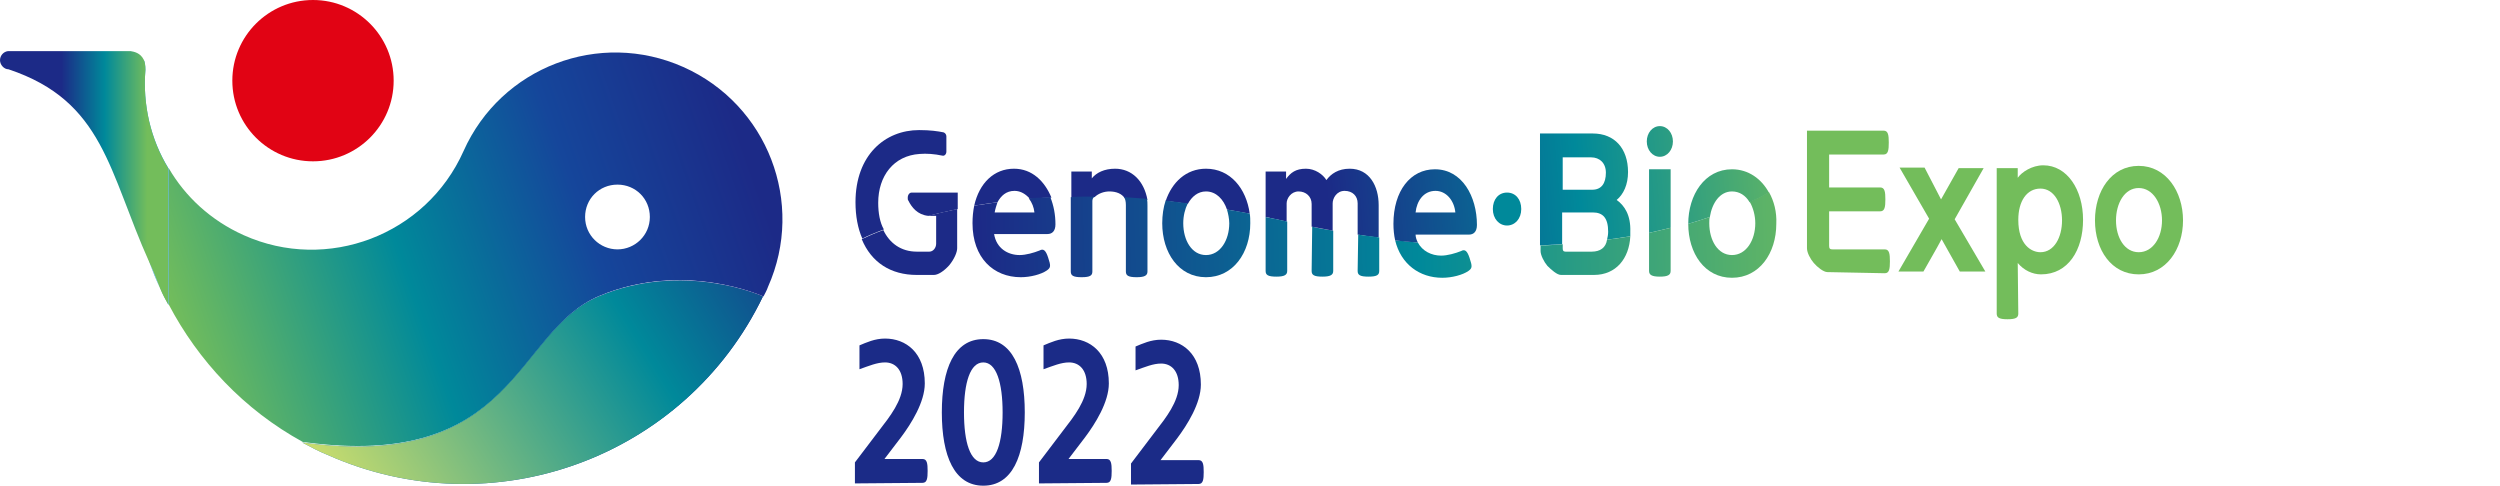 <?xml version="1.0" encoding="utf-8"?>
<!-- Generator: Adobe Illustrator 26.3.1, SVG Export Plug-In . SVG Version: 6.00 Build 0)  -->
<svg version="1.1" id="_이어_1" xmlns="http://www.w3.org/2000/svg" xmlns:xlink="http://www.w3.org/1999/xlink" x="0px" y="0px"
	 viewBox="0 0 440.1 85.5" style="enable-background:new 0 0 440.1 85.5;" xml:space="preserve">
<style type="text/css">
	.st0{fill:none;}
	.st1{fill:url(#SVGID_1_);}
	.st2{fill:url(#SVGID_00000151523196042006919850000003479148322884383116_);}
	.st3{fill:url(#SVGID_00000165221198026604362530000009165158522181763212_);}
	.st4{fill:url(#SVGID_00000119821988692575663190000010765438157384200086_);}
	.st5{fill:url(#SVGID_00000045614706488449296210000013426407275274928770_);}
	.st6{fill:#E10314;}
	.st7{fill:url(#SVGID_00000000919474305425441090000000340002617453303966_);}
	.st8{fill:#73BD5B;}
	.st9{fill:url(#SVGID_00000016788031987582847740000010359344831919281545_);}
	.st10{fill:url(#SVGID_00000070089622856024364230000011454210317344498834_);}
	.st11{fill:url(#SVGID_00000069378021376653952030000000255971864072205968_);}
	.st12{fill:url(#SVGID_00000173881996355090011990000008069330786718701441_);}
	.st13{fill:url(#SVGID_00000178915788044351480250000002259634845321780661_);}
	.st14{fill:url(#SVGID_00000021120042440693664760000011193582551192001667_);}
	.st15{fill:url(#SVGID_00000085940356109994206890000001901469795699325574_);}
	.st16{fill:url(#SVGID_00000026149024863637315840000011233781987042426514_);}
	.st17{fill:url(#SVGID_00000067953013051413500180000008395904337213163441_);}
	.st18{fill:url(#SVGID_00000006676556936078790490000001814481694555113147_);}
	.st19{fill:url(#SVGID_00000108283227019509413680000011686044515009522335_);}
	.st20{fill:url(#SVGID_00000029045204577202508800000014760040574158214797_);}
	.st21{fill:url(#SVGID_00000152224461811763042420000008134608856638152354_);}
	.st22{fill:#00899A;}
	.st23{fill:url(#SVGID_00000076564598219381347410000016636262663493762995_);}
	.st24{fill:url(#SVGID_00000013899684803525332500000004415112195561503673_);}
	.st25{fill:url(#SVGID_00000028314305425943418490000005292222010685040774_);}
	.st26{fill:url(#SVGID_00000134223116623400281480000006128959108098397341_);}
	.st27{fill:url(#SVGID_00000049184403033764240850000012426694252254962840_);}
	.st28{fill:url(#SVGID_00000047051331875018401310000006083462645625928336_);}
	.st29{fill:url(#SVGID_00000167390320701389980050000000277411365843038603_);}
	.st30{fill:url(#SVGID_00000137121645170591219410000009254885095819055493_);}
	.st31{fill:url(#SVGID_00000026139232150170480590000014809643855062246315_);}
	.st32{fill:url(#SVGID_00000021827487294498557820000010944878506410528685_);}
	.st33{fill:#1B2B87;}
</style>
<g>
	<path class="st0" d="M22.5,9H23C22.7,9,22.5,9,22.5,9z"/>
	
		<linearGradient id="SVGID_1_" gradientUnits="userSpaceOnUse" x1="22.96" y1="37.35" x2="137.7" y2="37.35" gradientTransform="matrix(1 0 0 -1 0 85.89)">
		<stop  offset="0" style="stop-color:#32A9E2"/>
		<stop  offset="0.49" style="stop-color:#1A68B3"/>
		<stop  offset="1" style="stop-color:#1D2788"/>
	</linearGradient>
	<path class="st1" d="M28.2,50.8c-0.6-1.6-1.2-3.1-1.9-4.6C26.9,47.8,27.5,49.3,28.2,50.8z"/>
	
		<linearGradient id="SVGID_00000065051054740391717930000017594159952149687959_" gradientUnits="userSpaceOnUse" x1="22.96" y1="53.825" x2="137.7" y2="53.825" gradientTransform="matrix(1 0 0 -1 0 85.89)">
		<stop  offset="0" style="stop-color:#32A9E2"/>
		<stop  offset="0.49" style="stop-color:#1A68B3"/>
		<stop  offset="1" style="stop-color:#1D2788"/>
	</linearGradient>
	<path style="fill:url(#SVGID_00000065051054740391717930000017594159952149687959_);" d="M25.6,12.3C25.6,12.3,25.6,12.2,25.6,12.3
		c0-0.8-0.1-1.4-0.3-1.8c-3.5,12-2.9,24.5,1.1,35.8c0.7,1.5,1.3,3,1.9,4.6c0.4,1,0.9,1.9,1.4,2.8v-24C26.5,24.5,25.1,18.4,25.6,12.3
		z"/>
	
		<linearGradient id="SVGID_00000152230325757120320710000005794905154348292015_" gradientUnits="userSpaceOnUse" x1="25.94" y1="54.535" x2="10.66" y2="54.535" gradientTransform="matrix(1 0 0 -1 0 85.89)">
		<stop  offset="0" style="stop-color:#73BD5B"/>
		<stop  offset="0.49" style="stop-color:#00899A"/>
		<stop  offset="0.99" style="stop-color:#1C2A87"/>
	</linearGradient>
	<path style="fill:url(#SVGID_00000152230325757120320710000005794905154348292015_);" d="M25.6,12.3C25.6,12.3,25.6,12.2,25.6,12.3
		c0-0.8-0.1-1.4-0.3-1.8C24.7,9.3,23.6,9.1,23,9H1.4C0.6,9.1,0,9.8,0,10.6s0.7,1.6,1.5,1.6c16.8,5.6,17.6,18,24.8,34
		c0.7,1.5,1.3,3,1.9,4.6c0.4,1,0.9,1.9,1.4,2.8v-24C26.5,24.5,25.1,18.4,25.6,12.3L25.6,12.3z"/>
	
		<linearGradient id="SVGID_00000115510612804111485920000006043441073674371751_" gradientUnits="userSpaceOnUse" x1="22.96" y1="18.57" x2="137.7" y2="18.57" gradientTransform="matrix(1 0 0 -1 0 85.89)">
		<stop  offset="0" style="stop-color:#32A9E2"/>
		<stop  offset="0.49" style="stop-color:#1A68B3"/>
		<stop  offset="1" style="stop-color:#1D2788"/>
	</linearGradient>
	<path style="fill:url(#SVGID_00000115510612804111485920000006043441073674371751_);" d="M105.4,52.2c-15,6.3-14.7,30.9-52.2,25.7
		c1.5,0.8,3,1.6,4.5,2.2c29,12.9,62.9,0.5,76.6-27.9C134.3,52.2,120.4,45.9,105.4,52.2L105.4,52.2z"/>
	
		<linearGradient id="SVGID_00000136401006705848197440000004227853004182920120_" gradientUnits="userSpaceOnUse" x1="55.514" y1="-8.296" x2="145.014" y2="47.514" gradientTransform="matrix(1 0 0 -1 0 85.89)">
		<stop  offset="0" style="stop-color:#E2E768"/>
		<stop  offset="0.63" style="stop-color:#00899A"/>
		<stop  offset="0.99" style="stop-color:#1C2A87"/>
	</linearGradient>
	<path style="fill:url(#SVGID_00000136401006705848197440000004227853004182920120_);" d="M105.4,52.2c-15,6.3-14.7,30.9-52.2,25.7
		c1.5,0.8,3,1.6,4.5,2.2c29,12.9,62.9,0.5,76.6-27.9C134.3,52.2,120.4,45.9,105.4,52.2L105.4,52.2z"/>
	<path class="st0" d="M142.6,5.4l-0.5,0C142.4,5.5,142.6,5.4,142.6,5.4z"/>
	<circle class="st6" cx="55.1" cy="14.2" r="14.2"/>
	
		<linearGradient id="SVGID_00000076586247043350841420000016538539382654183602_" gradientUnits="userSpaceOnUse" x1="31.958" y1="25.477" x2="131.998" y2="60.407" gradientTransform="matrix(1 0 0 -1 0 85.89)">
		<stop  offset="0" style="stop-color:#73BD5B"/>
		<stop  offset="0.39" style="stop-color:#00899A"/>
		<stop  offset="0.7" style="stop-color:#15469B"/>
		<stop  offset="0.99" style="stop-color:#1C2A87"/>
	</linearGradient>
	<path style="fill:url(#SVGID_00000076586247043350841420000016538539382654183602_);" d="M120.3,11.8c-14.8-6.6-32.1,0-38.7,14.8h0
		c0,0,0,0,0,0c-6.6,14.8-24,21.4-38.7,14.8c-5.8-2.6-10.3-6.8-13.2-11.8v24c5.2,9.9,13.2,18.5,23.6,24.2
		c37.6,5.2,37.2-19.4,52.2-25.7s28.9,0.1,28.9,0.1c0.3-0.6,0.6-1.1,0.8-1.7C141.8,35.7,135.1,18.4,120.3,11.8z M108.7,43.9
		c-3.1,0-5.7-2.5-5.7-5.7s2.5-5.7,5.7-5.7s5.7,2.5,5.7,5.7S111.8,43.9,108.7,43.9z"/>
</g>
<g>
	<path class="st8" d="M321.7,47.9c-0.7,0-1.8-0.9-2.4-1.6c-0.6-0.7-1.2-1.8-1.2-2.6V23h13.5c0.8,0,0.9,0.8,0.9,2.1
		c0,1.3-0.1,2.1-0.9,2.1H322V33h9c0.8,0,0.9,0.8,0.9,2.1s-0.1,2.1-0.9,2.1h-9v6.1c0,0.5,0.2,0.6,0.6,0.6h9.2c0.8,0,0.9,0.8,0.9,2.1
		s-0.1,2.1-0.9,2.1L321.7,47.9L321.7,47.9z"/>
	<path class="st8" d="M344.8,29.6h4.4l-5.1,9l5.4,9.2H345l-3.2-5.7c-1,1.9-2.2,3.9-3.2,5.7h-4.4l5.4-9.3l-5.2-9h4.4l2.9,5.6
		L344.8,29.6L344.8,29.6z"/>
	<path class="st8" d="M355.3,55.2c0,0.7-0.4,1-1.9,1c-1.5,0-1.9-0.3-1.9-1V29.6h3.7v1.7c0.7-1,2.5-2.2,4.5-2.2c4.2,0,7,4.3,7,9.6
		s-2.6,9.6-7.4,9.6c-1.5,0-3-0.7-4.1-2L355.3,55.2L355.3,55.2z M359.2,44.4c2.4,0,3.8-2.6,3.8-5.6s-1.4-5.6-3.8-5.6
		s-3.9,2.2-3.9,5.5C355.3,43.1,357.6,44.4,359.2,44.4L359.2,44.4z"/>
	<path class="st8" d="M368.8,38.8c0-5.2,2.9-9.6,7.7-9.6c4.8,0,7.8,4.5,7.8,9.6s-3,9.5-7.8,9.5C371.7,48.3,368.8,44,368.8,38.8z
		 M380.6,38.8c0-3-1.6-5.7-4.1-5.7c-2.5,0-4,2.7-4,5.7s1.5,5.6,4,5.6C379,44.4,380.6,41.8,380.6,38.8z"/>
	<g>
		<path class="st0" d="M212.3,45c2.5,0,4.1-2.6,4.1-5.6c0-0.9-0.1-1.7-0.4-2.5c-2.3-0.4-4.6-0.8-6.9-1c-0.5,1-0.8,2.2-0.8,3.5
			C208.3,42.3,209.8,45,212.3,45z"/>
		<path class="st0" d="M228.6,33.7c-1.3,0-2.1,1.2-2.1,2.1V39c1.5,0.3,3,0.6,4.4,0.9v-4C230.9,34.6,230,33.7,228.6,33.7L228.6,33.7z
			"/>
		<path class="st0" d="M252.7,33.6c-2.1,0-3.2,1.9-3.5,3.8h7C256,35.2,254.5,33.6,252.7,33.6L252.7,33.6z"/>
		<path class="st0" d="M236.7,33.6c-1.4,0-2.1,1.2-2.1,2.2v4.8c1.5,0.3,2.9,0.5,4.4,0.7v-5.5C239,34.5,238,33.6,236.7,33.6z"/>
		<path class="st0" d="M195.2,33.6c-1,0-2.1,0.4-2.6,1c1.7,0,3.5,0.1,5.3,0.2C197.4,34,196.4,33.6,195.2,33.6L195.2,33.6z"/>
		<path class="st0" d="M178.6,33.6c-1.4,0-2.4,0.9-3,2c1.8-0.2,3.7-0.4,5.6-0.6C180.6,34.1,179.7,33.6,178.6,33.6L178.6,33.6z"/>
		<path class="st0" d="M161.5,44.3h2.2c0.7,0,1.2-0.7,1.2-1.4V38h-1c-0.2,0-0.3,0-0.5,0c-3.2,0.8-5.8,1.7-7.9,2.5
			C156.6,42.8,158.7,44.3,161.5,44.3L161.5,44.3z"/>
		<path class="st0" d="M283.2,40.8c0-2.4-0.9-3.4-2.7-3.4h-5.4V43c2.8-0.2,5.5-0.5,7.9-0.8C283.1,41.8,283.2,41.4,283.2,40.8
			L283.2,40.8z"/>
		<path class="st0" d="M212.3,33.7c-1.4,0-2.5,0.9-3.2,2.2c2.2,0.3,4.5,0.6,6.9,1C215.4,35,214.1,33.7,212.3,33.7z"/>
		<path class="st0" d="M182.1,37.4c-0.1-0.9-0.4-1.7-0.9-2.3c-2,0.2-3.8,0.4-5.6,0.6c-0.3,0.5-0.5,1.1-0.5,1.8H182.1L182.1,37.4z"/>
		<path class="st0" d="M304.9,33.7c-2.1,0-3.6,2.1-3.9,4.6c3-1,5.3-1.9,7-2.7C307.3,34.4,306.2,33.7,304.9,33.7L304.9,33.7z"/>
		<path class="st0" d="M280.1,27.6h-5v5.7h5.2c1.6,0,2.4-1,2.4-3C282.7,28.6,281.6,27.6,280.1,27.6z"/>
		<path class="st0" d="M301,39.3c0,3,1.5,5.6,4,5.6c2.5,0,4.1-2.6,4.1-5.6c0-1.4-0.4-2.8-1-3.8c-1.7,0.8-4,1.7-7,2.7
			C301,38.6,301,39,301,39.3z"/>
		<path class="st0" d="M275.6,44.3h4.6c1.5,0,2.4-0.7,2.8-2.1c-2.5,0.3-5.1,0.6-7.9,0.8v0.6C275.1,44.1,275.2,44.3,275.6,44.3
			L275.6,44.3z"/>
		
			<linearGradient id="SVGID_00000083077681239657501620000000556747731972919958_" gradientUnits="userSpaceOnUse" x1="320.642" y1="66.3" x2="232.183" y2="58.182" gradientTransform="matrix(1 0 0 -1 0 85.89)">
			<stop  offset="0" style="stop-color:#73BD5B"/>
			<stop  offset="0.49" style="stop-color:#00899A"/>
			<stop  offset="0.99" style="stop-color:#1C2A87"/>
		</linearGradient>
		<path style="fill:url(#SVGID_00000083077681239657501620000000556747731972919958_);" d="M178.5,29.7c-3.5,0-6.1,2.5-7,6.5
			c1.3-0.2,2.6-0.4,4.1-0.6c0.6-1.1,1.5-2,3-2c1.1,0,2,0.6,2.7,1.4c1.2-0.1,2.5-0.2,3.8-0.2C183.9,31.9,181.7,29.7,178.5,29.7
			L178.5,29.7z"/>
		
			<linearGradient id="SVGID_00000126324137473995847420000012113726653594161585_" gradientUnits="userSpaceOnUse" x1="325.786" y1="48.2" x2="170.919" y2="43.728" gradientTransform="matrix(1 0 0 -1 0 85.89)">
			<stop  offset="0" style="stop-color:#73BD5B"/>
			<stop  offset="0.49" style="stop-color:#00899A"/>
			<stop  offset="0.99" style="stop-color:#1C2A87"/>
		</linearGradient>
		<path style="fill:url(#SVGID_00000126324137473995847420000012113726653594161585_);" d="M182.1,37.4h-7c0.1-0.6,0.3-1.2,0.5-1.8
			c-1.4,0.2-2.8,0.4-4.1,0.6c-0.2,1-0.3,2-0.3,3.1c0,6.1,3.7,9.5,8.5,9.5c1.7,0,3.6-0.5,4.6-1.2c0.7-0.5,0.7-0.8,0.2-2.3
			c-0.4-1.2-0.8-1.6-1.5-1.2c-1,0.4-2.4,0.8-3.5,0.8c-2.1,0-4.1-1.2-4.5-3.7h9.4c0.8,0,1.4-0.5,1.4-1.7c0-1.7-0.3-3.3-0.9-4.8
			c-1.3,0.1-2.6,0.1-3.8,0.2C181.7,35.7,182,36.5,182.1,37.4L182.1,37.4z"/>
		
			<linearGradient id="SVGID_00000068637020571019978570000015745253716489239445_" gradientUnits="userSpaceOnUse" x1="320.512" y1="64.766" x2="232.231" y2="56.665" gradientTransform="matrix(1 0 0 -1 0 85.89)">
			<stop  offset="0" style="stop-color:#73BD5B"/>
			<stop  offset="0.49" style="stop-color:#00899A"/>
			<stop  offset="0.99" style="stop-color:#1C2A87"/>
		</linearGradient>
		<path style="fill:url(#SVGID_00000068637020571019978570000015745253716489239445_);" d="M196.3,29.7c-1.9,0-3.3,0.7-4.1,1.7v-1.2
			h-3.6v4.5c1.3,0,2.7,0,4.1,0c0.6-0.6,1.6-1,2.6-1c1.2,0,2.2,0.4,2.7,1.2c1.3,0.1,2.6,0.2,4,0.3C201.4,31.8,199.2,29.7,196.3,29.7z
			"/>
		
			<linearGradient id="SVGID_00000166649527383495484090000012434325168722656138_" gradientUnits="userSpaceOnUse" x1="327.568" y1="48.187" x2="170.652" y2="43.651" gradientTransform="matrix(1 0 0 -1 0 85.89)">
			<stop  offset="0" style="stop-color:#73BD5B"/>
			<stop  offset="0.49" style="stop-color:#00899A"/>
			<stop  offset="0.99" style="stop-color:#1C2A87"/>
		</linearGradient>
		<path style="fill:url(#SVGID_00000166649527383495484090000012434325168722656138_);" d="M188.5,34.7v13.1c0,0.7,0.4,1,1.9,1
			s1.9-0.3,1.9-1V35.4c0-0.3,0.1-0.6,0.4-0.8C191.2,34.6,189.8,34.6,188.5,34.7L188.5,34.7z"/>
		
			<linearGradient id="SVGID_00000067929160503031690950000011353648956718970771_" gradientUnits="userSpaceOnUse" x1="326.766" y1="47.819" x2="170.708" y2="43.307" gradientTransform="matrix(1 0 0 -1 0 85.89)">
			<stop  offset="0" style="stop-color:#73BD5B"/>
			<stop  offset="0.49" style="stop-color:#00899A"/>
			<stop  offset="0.99" style="stop-color:#1C2A87"/>
		</linearGradient>
		<path style="fill:url(#SVGID_00000067929160503031690950000011353648956718970771_);" d="M198.2,36.1v11.7c0,0.7,0.4,1,1.9,1
			c1.4,0,1.9-0.3,1.9-1V36.2c0-0.4,0-0.8-0.1-1.2c-1.3-0.1-2.7-0.2-4-0.3C198.1,35.1,198.2,35.5,198.2,36.1L198.2,36.1z"/>
		
			<linearGradient id="SVGID_00000088097564635918661440000003037597350092460968_" gradientUnits="userSpaceOnUse" x1="320.577" y1="61.826" x2="232.45" y2="53.741" gradientTransform="matrix(1 0 0 -1 0 85.89)">
			<stop  offset="0" style="stop-color:#73BD5B"/>
			<stop  offset="0.49" style="stop-color:#00899A"/>
			<stop  offset="0.99" style="stop-color:#1C2A87"/>
		</linearGradient>
		<path style="fill:url(#SVGID_00000088097564635918661440000003037597350092460968_);" d="M212.3,29.7c-3.5,0-6,2.4-7.1,5.7
			c1.3,0.1,2.6,0.3,3.9,0.5c0.7-1.3,1.8-2.2,3.2-2.2c1.8,0,3.1,1.4,3.7,3.2c1.3,0.2,2.6,0.5,4,0.7C219.4,33.2,216.6,29.7,212.3,29.7
			z"/>
		
			<linearGradient id="SVGID_00000075867816686270830420000000013360523516961209_" gradientUnits="userSpaceOnUse" x1="325.818" y1="47.151" x2="170.944" y2="42.671" gradientTransform="matrix(1 0 0 -1 0 85.89)">
			<stop  offset="0" style="stop-color:#73BD5B"/>
			<stop  offset="0.49" style="stop-color:#00899A"/>
			<stop  offset="0.99" style="stop-color:#1C2A87"/>
		</linearGradient>
		<path style="fill:url(#SVGID_00000075867816686270830420000000013360523516961209_);" d="M216.4,39.3c0,3-1.6,5.6-4.1,5.6
			c-2.5,0-4-2.6-4-5.6c0-1.3,0.3-2.5,0.8-3.5c-1.3-0.2-2.6-0.3-3.9-0.5c-0.4,1.2-0.6,2.6-0.6,4c0,5.2,2.9,9.5,7.7,9.5
			c4.8,0,7.8-4.3,7.8-9.5c0-0.6,0-1.2-0.1-1.7c-1.4-0.3-2.7-0.5-4-0.7C216.2,37.6,216.4,38.5,216.4,39.3z"/>
		
			<linearGradient id="SVGID_00000038400772200610532290000013756274649448212909_" gradientUnits="userSpaceOnUse" x1="326.629" y1="44.304" x2="170.498" y2="39.792" gradientTransform="matrix(1 0 0 -1 0 85.89)">
			<stop  offset="0" style="stop-color:#73BD5B"/>
			<stop  offset="0.49" style="stop-color:#00899A"/>
			<stop  offset="0.99" style="stop-color:#1C2A87"/>
		</linearGradient>
		<path style="fill:url(#SVGID_00000038400772200610532290000013756274649448212909_);" d="M230.9,47.7c0,0.7,0.4,1,1.9,1
			c1.4,0,1.9-0.3,1.9-1v-7.1c-1.2-0.2-2.5-0.4-3.7-0.7L230.9,47.7L230.9,47.7z"/>
		
			<linearGradient id="SVGID_00000153680767215502646920000002875103065875623081_" gradientUnits="userSpaceOnUse" x1="321.355" y1="58.011" x2="232.847" y2="49.893" gradientTransform="matrix(1 0 0 -1 0 85.89)">
			<stop  offset="0" style="stop-color:#73BD5B"/>
			<stop  offset="0.49" style="stop-color:#00899A"/>
			<stop  offset="0.99" style="stop-color:#1C2A87"/>
		</linearGradient>
		<path style="fill:url(#SVGID_00000153680767215502646920000002875103065875623081_);" d="M237.6,29.7c-2,0-3.3,0.9-4.1,2
			c-0.6-1-2-2-3.6-2c-1.8,0-2.7,0.7-3.5,1.8v-1.3h-3.6v8c0.5,0.1,1,0.2,1.4,0.3c0.8,0.2,1.5,0.3,2.3,0.5v-3.2c0-0.9,0.8-2.1,2.1-2.1
			s2.3,0.9,2.3,2.2v4c1.2,0.2,2.5,0.5,3.7,0.7v-4.8c0-0.9,0.7-2.2,2.1-2.2s2.3,0.9,2.3,2.2v5.5c1.2,0.2,2.5,0.4,3.7,0.5v-5.7
			C242.7,32.8,241.1,29.7,237.6,29.7L237.6,29.7z"/>
		
			<linearGradient id="SVGID_00000172440191336079760730000001017674136652440451_" gradientUnits="userSpaceOnUse" x1="326.467" y1="43.368" x2="170.555" y2="38.864" gradientTransform="matrix(1 0 0 -1 0 85.89)">
			<stop  offset="0" style="stop-color:#73BD5B"/>
			<stop  offset="0.49" style="stop-color:#00899A"/>
			<stop  offset="0.99" style="stop-color:#1C2A87"/>
		</linearGradient>
		<path style="fill:url(#SVGID_00000172440191336079760730000001017674136652440451_);" d="M239,47.7c0,0.7,0.4,1,1.9,1
			s1.9-0.3,1.9-1v-5.9c-1.2-0.2-2.5-0.3-3.7-0.5L239,47.7L239,47.7z"/>
		
			<linearGradient id="SVGID_00000052813938565628083520000003329053875931044537_" gradientUnits="userSpaceOnUse" x1="326.847" y1="45.4" x2="170.45" y2="40.887" gradientTransform="matrix(1 0 0 -1 0 85.89)">
			<stop  offset="0" style="stop-color:#73BD5B"/>
			<stop  offset="0.49" style="stop-color:#00899A"/>
			<stop  offset="0.99" style="stop-color:#1C2A87"/>
		</linearGradient>
		<path style="fill:url(#SVGID_00000052813938565628083520000003329053875931044537_);" d="M222.8,38.2v9.5c0,0.7,0.4,1,1.9,1
			c1.4,0,1.9-0.3,1.9-1V39c-0.8-0.2-1.5-0.3-2.3-0.5C223.7,38.4,223.2,38.3,222.8,38.2L222.8,38.2z"/>
		
			<linearGradient id="SVGID_00000128465762874990544730000011225085598124682674_" gradientUnits="userSpaceOnUse" x1="325.794" y1="42.553" x2="171.187" y2="38.089" gradientTransform="matrix(1 0 0 -1 0 85.89)">
			<stop  offset="0" style="stop-color:#73BD5B"/>
			<stop  offset="0.49" style="stop-color:#00899A"/>
			<stop  offset="0.99" style="stop-color:#1C2A87"/>
		</linearGradient>
		<path style="fill:url(#SVGID_00000128465762874990544730000011225085598124682674_);" d="M253.9,48.9c1.7,0,3.6-0.5,4.6-1.2
			c0.7-0.5,0.7-0.8,0.2-2.3c-0.4-1.2-0.8-1.6-1.5-1.2c-1,0.4-2.4,0.8-3.5,0.8c-1.7,0-3.3-0.8-4.1-2.3c-1.3-0.1-2.6-0.3-4-0.4
			C246.6,46.5,249.9,48.9,253.9,48.9L253.9,48.9z"/>
		
			<linearGradient id="SVGID_00000176761400930928639210000006919243672410346429_" gradientUnits="userSpaceOnUse" x1="321.436" y1="56.192" x2="232.936" y2="48.074" gradientTransform="matrix(1 0 0 -1 0 85.89)">
			<stop  offset="0" style="stop-color:#73BD5B"/>
			<stop  offset="0.49" style="stop-color:#00899A"/>
			<stop  offset="0.99" style="stop-color:#1C2A87"/>
		</linearGradient>
		<path style="fill:url(#SVGID_00000176761400930928639210000006919243672410346429_);" d="M258.6,41.3c0.8,0,1.4-0.5,1.4-1.7
			c0-5-2.6-9.8-7.4-9.8c-4.3,0-7.3,3.8-7.3,9.6c0,1,0.1,2,0.3,2.9c1.3,0.2,2.7,0.3,4,0.4c-0.2-0.4-0.4-0.9-0.4-1.4L258.6,41.3
			L258.6,41.3z M252.7,33.6c1.9,0,3.3,1.7,3.5,3.8h-7C249.4,35.4,250.6,33.6,252.7,33.6L252.7,33.6z"/>
		<path class="st22" d="M265.3,39.7c1.4,0,2.5-1.2,2.5-2.9s-1-2.9-2.5-2.9s-2.5,1.2-2.5,2.9C262.8,38.5,263.9,39.7,265.3,39.7z"/>
		
			<linearGradient id="SVGID_00000052818743681648955870000015406682680340155055_" gradientUnits="userSpaceOnUse" x1="321.767" y1="57.087" x2="232.393" y2="48.889" gradientTransform="matrix(1 0 0 -1 0 85.89)">
			<stop  offset="0" style="stop-color:#73BD5B"/>
			<stop  offset="0.49" style="stop-color:#00899A"/>
			<stop  offset="0.99" style="stop-color:#1C2A87"/>
		</linearGradient>
		<path style="fill:url(#SVGID_00000052818743681648955870000015406682680340155055_);" d="M284.6,35.2c1.2-1,2-2.7,2-4.9
			c0-4.2-2.4-6.8-6.2-6.8h-9.3v19.7c1.3-0.1,2.7-0.1,3.9-0.2v-5.6h5.4c1.8,0,2.7,1,2.7,3.4c0,0.5-0.1,1-0.2,1.4
			c1.4-0.2,2.8-0.4,4.1-0.6c0-0.3,0-0.5,0-0.8C287.1,37.9,286,36.2,284.6,35.2L284.6,35.2z M280.3,33.4h-5.2v-5.7h5
			c1.5,0,2.6,1,2.6,2.7C282.7,32.3,281.9,33.4,280.3,33.4z"/>
		
			<linearGradient id="SVGID_00000170266911065951729890000000675409536818457258_" gradientUnits="userSpaceOnUse" x1="325.956" y1="42.091" x2="171" y2="37.619" gradientTransform="matrix(1 0 0 -1 0 85.89)">
			<stop  offset="0" style="stop-color:#73BD5B"/>
			<stop  offset="0.49" style="stop-color:#00899A"/>
			<stop  offset="0.99" style="stop-color:#1C2A87"/>
		</linearGradient>
		<path style="fill:url(#SVGID_00000170266911065951729890000000675409536818457258_);" d="M280.2,44.3h-4.6c-0.4,0-0.5-0.2-0.5-0.6
			V43c-1.3,0.1-2.6,0.2-3.9,0.2v1c0,0.7,0.6,1.9,1.2,2.6c0.7,0.7,1.7,1.6,2.4,1.6h5.8c3.9,0,6.2-2.9,6.4-6.8
			c-1.3,0.2-2.6,0.4-4.1,0.6C282.7,43.6,281.7,44.3,280.2,44.3L280.2,44.3z"/>
		
			<linearGradient id="SVGID_00000173159364890316769030000017725520140250378150_" gradientUnits="userSpaceOnUse" x1="322.61" y1="53.462" x2="231.282" y2="45.077" gradientTransform="matrix(1 0 0 -1 0 85.89)">
			<stop  offset="0" style="stop-color:#73BD5B"/>
			<stop  offset="0.49" style="stop-color:#00899A"/>
			<stop  offset="0.99" style="stop-color:#1C2A87"/>
		</linearGradient>
		<path style="fill:url(#SVGID_00000173159364890316769030000017725520140250378150_);" d="M290.3,29.8V41c1.3-0.3,2.6-0.6,3.8-0.9
			V29.8L290.3,29.8L290.3,29.8z"/>
		
			<linearGradient id="SVGID_00000091728410001823459570000003923331946063645866_" gradientUnits="userSpaceOnUse" x1="320.868" y1="63.602" x2="232.401" y2="55.484" gradientTransform="matrix(1 0 0 -1 0 85.89)">
			<stop  offset="0" style="stop-color:#73BD5B"/>
			<stop  offset="0.49" style="stop-color:#00899A"/>
			<stop  offset="0.99" style="stop-color:#1C2A87"/>
		</linearGradient>
		<path style="fill:url(#SVGID_00000091728410001823459570000003923331946063645866_);" d="M292.2,27.6c1.3,0,2.3-1.2,2.3-2.7
			c0-1.5-1-2.7-2.3-2.7c-1.3,0-2.3,1.2-2.3,2.7S290.9,27.6,292.2,27.6z"/>
		
			<linearGradient id="SVGID_00000133493980310264489570000000205571472076653700_" gradientUnits="userSpaceOnUse" x1="326.199" y1="42.396" x2="170.044" y2="37.891" gradientTransform="matrix(1 0 0 -1 0 85.89)">
			<stop  offset="0" style="stop-color:#73BD5B"/>
			<stop  offset="0.49" style="stop-color:#00899A"/>
			<stop  offset="0.99" style="stop-color:#1C2A87"/>
		</linearGradient>
		<path style="fill:url(#SVGID_00000133493980310264489570000000205571472076653700_);" d="M290.3,47.7c0,0.7,0.5,1,1.9,1
			c1.4,0,1.9-0.3,1.9-1v-7.6c-1.2,0.3-2.5,0.6-3.8,0.9V47.7z"/>
		
			<linearGradient id="SVGID_00000083786330725731959990000009977965249689227136_" gradientUnits="userSpaceOnUse" x1="325.859" y1="45.068" x2="170.984" y2="40.596" gradientTransform="matrix(1 0 0 -1 0 85.89)">
			<stop  offset="0" style="stop-color:#73BD5B"/>
			<stop  offset="0.49" style="stop-color:#00899A"/>
			<stop  offset="0.99" style="stop-color:#1C2A87"/>
		</linearGradient>
		<path style="fill:url(#SVGID_00000083786330725731959990000009977965249689227136_);" d="M311.4,33.8c0,0-1.1,0.7-3.4,1.7
			c0.6,1,1,2.4,1,3.8c0,3-1.6,5.6-4.1,5.6c-2.5,0-4-2.6-4-5.6c0-0.4,0-0.8,0.1-1.1c-1.2,0.4-2.4,0.8-3.8,1.2c0,5.2,2.9,9.5,7.7,9.5
			c4.8,0,7.8-4.3,7.8-9.5C312.8,37.3,312.3,35.4,311.4,33.8L311.4,33.8z"/>
		
			<linearGradient id="SVGID_00000143618641587159500170000003485132075566644367_" gradientUnits="userSpaceOnUse" x1="321.702" y1="53.273" x2="232.895" y2="45.123" gradientTransform="matrix(1 0 0 -1 0 85.89)">
			<stop  offset="0" style="stop-color:#73BD5B"/>
			<stop  offset="0.49" style="stop-color:#00899A"/>
			<stop  offset="0.99" style="stop-color:#1C2A87"/>
		</linearGradient>
		<path style="fill:url(#SVGID_00000143618641587159500170000003485132075566644367_);" d="M304.9,33.7c1.3,0,2.4,0.7,3.1,1.9
			c2.3-1,3.4-1.7,3.4-1.7c-1.3-2.4-3.6-4.1-6.5-4.1c-4.8,0-7.7,4.5-7.7,9.6v0c1.4-0.4,2.6-0.8,3.8-1.2
			C301.4,35.7,302.8,33.7,304.9,33.7L304.9,33.7z"/>
		
			<linearGradient id="SVGID_00000174563030309818235510000010708912209560842169_" gradientUnits="userSpaceOnUse" x1="322.14" y1="68.523" x2="232.814" y2="60.325" gradientTransform="matrix(1 0 0 -1 0 85.89)">
			<stop  offset="0" style="stop-color:#73BD5B"/>
			<stop  offset="0.49" style="stop-color:#00899A"/>
			<stop  offset="0.99" style="stop-color:#1C2A87"/>
		</linearGradient>
		<path style="fill:url(#SVGID_00000174563030309818235510000010708912209560842169_);" d="M154.6,35.7c0-4.7,2.7-8.3,7.3-8.6
			c1.2-0.1,2.6,0,4,0.3c0.4,0.1,0.7-0.3,0.7-0.7v-2.7c0-0.3-0.2-0.6-0.5-0.7c-1-0.2-2.3-0.4-4.3-0.4c-6,0-11.2,4.4-11.2,12.7
			c0,2.4,0.4,4.6,1.2,6.4c0.8-0.4,2.1-1,3.8-1.6C154.9,39.2,154.6,37.5,154.6,35.7L154.6,35.7z"/>
		
			<linearGradient id="SVGID_00000145759976363606390360000013436324068122862216_" gradientUnits="userSpaceOnUse" x1="320.869" y1="64.534" x2="232.401" y2="56.416" gradientTransform="matrix(1 0 0 -1 0 85.89)">
			<stop  offset="0" style="stop-color:#73BD5B"/>
			<stop  offset="0.49" style="stop-color:#00899A"/>
			<stop  offset="0.99" style="stop-color:#1C2A87"/>
		</linearGradient>
		<path style="fill:url(#SVGID_00000145759976363606390360000013436324068122862216_);" d="M160.5,33.9c-0.4,0-0.7,0.4-0.7,0.9v0.1
			c0,0.1,0,0.3,0.1,0.4c0.6,1.2,1.6,2.5,3.5,2.7c1.6-0.4,3.3-0.8,5.2-1.2v-2.9C168.6,33.9,160.5,33.9,160.5,33.9z"/>
		
			<linearGradient id="SVGID_00000084491440912269152080000012147625719303709322_" gradientUnits="userSpaceOnUse" x1="326.005" y1="47.896" x2="170.952" y2="43.416" gradientTransform="matrix(1 0 0 -1 0 85.89)">
			<stop  offset="0" style="stop-color:#73BD5B"/>
			<stop  offset="0.49" style="stop-color:#00899A"/>
			<stop  offset="0.99" style="stop-color:#1C2A87"/>
		</linearGradient>
		<path style="fill:url(#SVGID_00000084491440912269152080000012147625719303709322_);" d="M163.8,38h1v4.9c0,0.7-0.5,1.4-1.2,1.4
			h-2.2c-2.8,0-4.8-1.5-5.9-3.8c-1.7,0.6-2.9,1.2-3.8,1.6c1.7,4.1,5.1,6.3,9.7,6.3h3c0.7,0,1.7-0.6,2.7-1.7c0.9-1.1,1.4-2.3,1.4-3
			v-6.9c-1.9,0.4-3.6,0.8-5.2,1.2C163.5,38,163.7,38,163.8,38L163.8,38z"/>
	</g>
</g>
<g id="_이어_2">
	<path class="st33" d="M150.5,85.1v-3.7l4.4-5.8c1.7-2.2,4-5.1,4-8c0-2.5-1.3-3.8-3.1-3.8c-1.4,0-2.8,0.6-4.5,1.2v-4.2
		c1.2-0.5,2.7-1.2,4.5-1.2c3.7,0,7,2.5,7,7.9c0,3.3-2.4,7.1-4.2,9.5l-2.9,3.8h6.7c0.8,0,0.9,0.8,0.9,2.1c0,1.3-0.1,2.1-0.9,2.1
		L150.5,85.1L150.5,85.1z"/>
	<path class="st33" d="M173.1,85.5c-5.1,0-7.3-5.2-7.3-12.9s2.2-12.9,7.3-12.9c5.1,0,7.3,5.2,7.3,12.9S178.2,85.5,173.1,85.5z
		 M173.1,63.8c-2.3,0-3.4,3.5-3.4,8.8s1.1,8.8,3.4,8.8s3.4-3.5,3.4-8.8C176.5,67.4,175.4,63.8,173.1,63.8z"/>
	<path class="st33" d="M182.9,85.1v-3.7l4.4-5.8c1.7-2.2,4-5.1,4-8c0-2.5-1.3-3.8-3.1-3.8c-1.4,0-2.8,0.6-4.5,1.2v-4.2
		c1.2-0.5,2.7-1.2,4.5-1.2c3.7,0,7,2.5,7,7.9c0,3.3-2.4,7.1-4.2,9.5l-2.9,3.8h6.7c0.8,0,0.9,0.8,0.9,2.1c0,1.3-0.1,2.1-0.9,2.1
		L182.9,85.1L182.9,85.1z"/>
	<path class="st33" d="M199.1,85.3v-3.7l4.4-5.8c1.7-2.2,4-5.1,4-8c0-2.5-1.3-3.8-3.1-3.8c-1.4,0-2.8,0.6-4.5,1.2v-4.2
		c1.2-0.5,2.7-1.2,4.5-1.2c3.7,0,7,2.5,7,7.9c0,3.3-2.4,7.1-4.2,9.5l-2.9,3.8h6.7c0.8,0,0.9,0.8,0.9,2.1c0,1.3-0.1,2.1-0.9,2.1
		L199.1,85.3L199.1,85.3z"/>
</g>
</svg>
